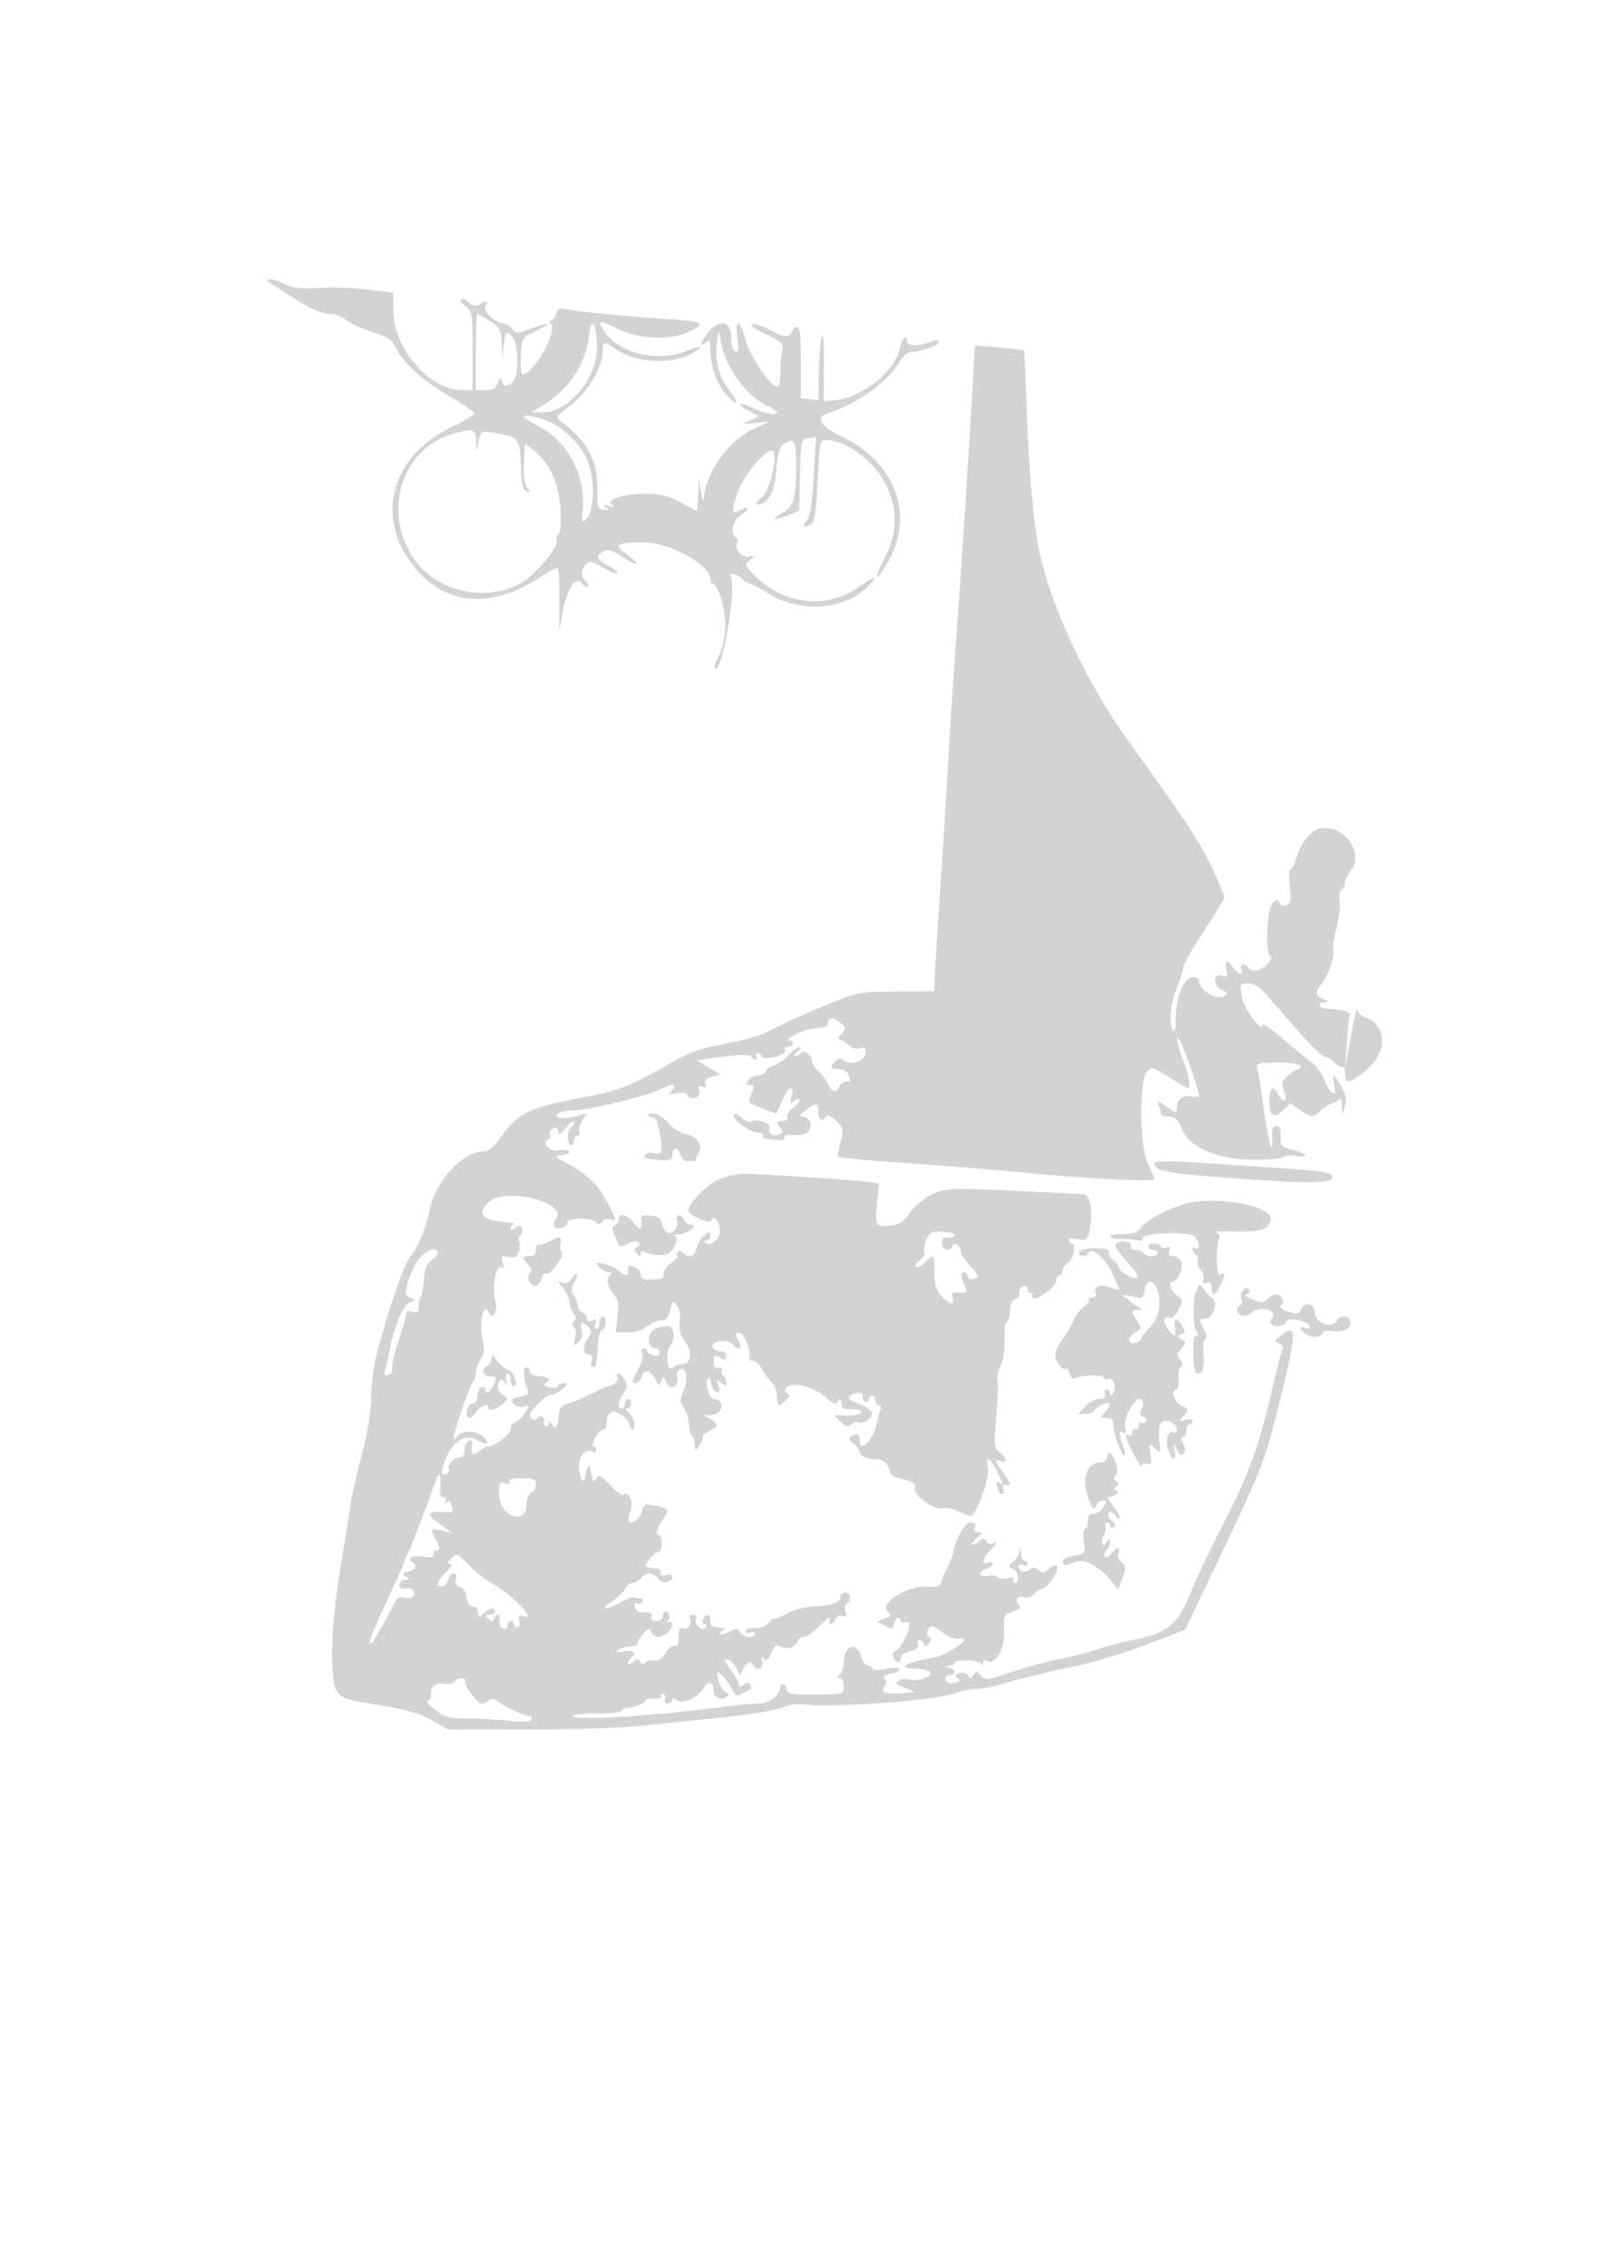 <svg xmlns="http://www.w3.org/2000/svg" width="512" height="715" viewBox="0 0 512 715" version="1.1">
	<path d="M 85.387 89.309 C 86.425 89.964, 89.350 91.863, 91.887 93.529 C 97.729 97.365, 101.471 99, 104.412 99 C 105.687 99, 107.859 99.888, 109.239 100.973 C 110.619 102.059, 114.325 103.740, 117.474 104.710 C 122.217 106.171, 123.513 107.077, 125.016 109.987 C 127.510 114.816, 133.152 119.856, 141.769 124.953 C 145.767 127.318, 149.272 129.631, 149.558 130.094 C 149.844 130.557, 146.754 132.513, 142.691 134.441 C 122.382 144.079, 117.655 164.822, 132.178 180.577 C 141.650 190.854, 155.315 191.531, 169.543 182.430 C 172.491 180.543, 175.263 179, 175.702 179 C 176.141 179, 176.427 183.838, 176.337 189.750 C 176.193 199.224, 176.277 199.821, 177.047 194.776 C 178.348 186.257, 181.570 180.877, 183.500 184 C 183.840 184.550, 184.611 185, 185.214 185 C 185.817 185, 185.529 184.137, 184.575 183.083 C 183.191 181.554, 183.066 180.745, 183.955 179.083 C 185.347 176.482, 186.015 176.486, 190.486 179.124 C 192.465 180.292, 194.333 181, 194.636 180.698 C 194.938 180.395, 193.823 179.442, 192.156 178.581 C 188.069 176.467, 187.543 175.315, 190.054 173.971 C 191.805 173.034, 192.845 173.293, 196.173 175.496 C 198.379 176.956, 200.402 177.931, 200.670 177.664 C 200.937 177.396, 199.524 176.069, 197.530 174.714 C 193.154 171.741, 194.255 171, 203.051 171 C 211.269 171, 224 178.108, 224 182.696 C 224 183.413, 224.437 184, 224.972 184 C 225.507 184, 226.676 186.518, 227.571 189.597 C 229.356 195.738, 228.892 202.375, 226.329 207.330 C 225.517 208.901, 225.078 210.411, 225.353 210.686 C 227.596 212.930, 232.379 185.145, 230.334 181.750 C 229.479 180.331, 232.756 181.001, 234 182.500 C 234.685 183.325, 235.713 184, 236.285 184 C 236.857 184, 239.389 185.304, 241.912 186.898 C 252.366 193.501, 266.563 192.417, 274.053 184.444 C 277.140 181.158, 275.864 181.362, 270.918 184.944 C 260.756 192.306, 246.756 190.679, 237.561 181.068 C 234.691 178.068, 234.668 177.960, 236.561 176.446 C 238.450 174.936, 238.444 174.912, 236.311 175.496 C 234.036 176.120, 231.296 172.948, 232.470 171.048 C 232.779 170.548, 232.575 169.856, 232.016 169.510 C 230.051 168.295, 230.947 164.081, 233.531 162.388 C 236.491 160.448, 236.140 159.320, 233.086 160.954 C 230.604 162.282, 230.557 161.855, 232.472 155.408 C 233.874 150.686, 240.879 142, 243.285 142 C 245.614 142, 243.025 154.412, 240.210 156.745 C 238.719 157.980, 238.013 158.992, 238.639 158.995 C 242.132 159.010, 244.236 155.359, 244.715 148.446 C 245.043 143.733, 245.709 141.098, 246.790 140.250 C 250.219 137.558, 251 138.694, 251 146.375 C 251 157.101, 250.246 159.822, 246.773 161.617 C 242.718 163.714, 243.855 164.376, 248.314 162.513 L 251.934 161.001 252.217 149.750 C 252.494 138.751, 252.553 138.492, 254.884 138.163 L 257.267 137.826 256.542 150.163 C 256.015 159.138, 255.391 162.977, 254.254 164.250 C 252.626 166.072, 253.533 166.582, 255.821 165.132 C 256.710 164.568, 257.305 161.052, 257.639 154.397 C 258.480 137.634, 258.276 138.456, 261.512 138.815 C 268.101 139.547, 276.211 146.110, 279.649 153.493 C 283.033 160.760, 282.834 168.065, 279.047 175.573 C 275.600 182.405, 275.762 183.921, 279.335 178.262 C 288.792 163.281, 282.735 145.794, 265.239 137.566 C 258.861 134.567, 256.999 131.582, 260.750 130.373 C 270.212 127.325, 279.848 120.451, 283.626 114.057 C 284.619 112.376, 286.122 110.997, 286.966 110.994 C 289.983 110.983, 296 108.887, 296 107.846 C 296 107.240, 295.251 107.082, 294.250 107.478 C 289.779 109.246, 286 109.289, 286 107.572 C 286 105.021, 284.337 106.574, 283.690 109.729 C 282.172 117.124, 271.795 125.415, 263.081 126.194 L 259.662 126.500 259.754 115 C 259.814 107.532, 259.564 104.552, 259.042 106.500 C 258.599 108.150, 258.183 113.242, 258.118 117.816 L 258 126.133 255.250 125.816 L 252.500 125.500 252.500 114.250 C 252.500 106.477, 252.147 102.999, 251.357 103 C 250.728 103, 249.955 103.675, 249.638 104.500 C 248.863 106.521, 247.196 106.389, 242.637 103.946 C 240.529 102.816, 238.061 102.034, 237.152 102.210 C 236.196 102.394, 237.967 103.696, 241.357 105.302 C 246.425 107.702, 247.134 108.373, 246.620 110.288 C 246.294 111.504, 246.021 114.675, 246.014 117.333 C 246.004 120.747, 245.633 122.047, 244.750 121.758 C 242.269 120.947, 236.079 111.499, 234.952 106.802 C 233.452 100.549, 231.533 100.400, 232.464 106.609 C 233.005 110.218, 232.867 111.120, 231.828 110.766 C 231.028 110.493, 230.500 108.760, 230.500 106.407 C 230.500 101.209, 226.935 100.334, 223.394 104.662 C 220.770 107.869, 220.231 109.883, 222.500 108 C 223.792 106.927, 224 107.330, 224 110.910 C 224 115.727, 226.180 121.498, 229.222 124.736 C 232.688 128.426, 233.344 127.313, 230.098 123.250 C 226.702 119.001, 225.144 113.152, 226.035 108 L 226.641 104.500 227.432 108.500 C 228.973 116.288, 235.919 125.481, 242.241 128.100 C 243.759 128.728, 245 129.647, 245 130.140 C 245 131.233, 240.534 130.240, 236.657 128.286 C 235.093 127.498, 233.589 127.078, 233.314 127.353 C 233.039 127.628, 234.291 128.616, 236.095 129.549 L 239.376 131.246 236.438 132.568 C 233.569 133.859, 233.606 133.878, 238 133.364 L 242.500 132.838 237.444 135.283 C 229.365 139.190, 222.461 148.994, 221.850 157.428 C 221.767 158.568, 221.385 157.475, 221 155 L 220.300 150.500 220.150 155.750 C 220.068 158.637, 219.832 161, 219.626 161 C 219.420 161, 217.095 159.794, 214.458 158.321 C 210.715 156.229, 208.331 155.643, 203.582 155.651 C 196.405 155.663, 190.722 157.533, 193.034 159.123 C 194.124 159.873, 193.859 159.969, 192 159.500 C 190.115 159.024, 189.866 159.120, 190.987 159.890 C 192.204 160.726, 192.092 160.883, 190.373 160.753 C 188.459 160.609, 188.279 160.012, 188.353 154.047 C 188.465 145.075, 184.971 138.682, 176.716 132.758 C 175.086 131.588, 175.356 131.161, 179.839 127.814 C 185.156 123.845, 190 115.736, 190 110.804 C 190 107.493, 190.347 107.408, 193.846 109.861 C 200.327 114.406, 210.974 115.133, 217.980 111.510 C 222.371 109.240, 221.211 108.591, 216.404 110.627 C 207.560 114.372, 195.112 111.399, 190.562 104.454 C 188.170 100.804, 188.787 100.706, 194.945 103.753 C 201.592 107.042, 211.363 107.402, 217.250 104.574 C 222.896 101.861, 221.975 101.336, 210.250 100.583 C 197.784 99.782, 181.538 98.191, 178.167 97.440 C 176.411 97.049, 175.702 97.425, 175.300 98.960 C 175.007 100.082, 174.314 101, 173.761 101 C 173.115 101, 173.135 101.458, 173.816 102.279 C 175.764 104.626, 168.062 118, 164.763 118 C 164.288 118, 164.035 115.416, 164.200 112.259 C 164.499 106.541, 164.518 106.509, 169 104.318 C 174.378 101.689, 173.327 101.328, 167.155 103.685 C 163.019 105.265, 162.667 105.265, 161.511 103.685 C 160.834 102.758, 159.724 102, 159.044 102 C 156.271 102, 151.867 97.865, 153.081 96.402 C 154.401 94.812, 153.237 94.564, 151.023 95.965 C 150.012 96.604, 148.984 96.391, 147.767 95.289 C 146.788 94.403, 145.680 93.987, 145.304 94.362 C 144.928 94.738, 145.606 95.736, 146.810 96.580 C 148.864 98.018, 149 98.888, 149 110.557 L 149 123 145.750 122.991 C 135.265 122.960, 124 109.855, 124 97.688 L 124 92.312 116.250 91.295 C 111.987 90.736, 105.042 90.489, 100.816 90.746 C 95.027 91.097, 92.337 90.816, 89.912 89.606 C 86.010 87.659, 82.398 87.422, 85.387 89.309 M 150 111 L 150 123 153.032 123 C 155.226 123, 156.285 122.403, 156.864 120.840 C 157.562 118.951, 157.745 118.893, 158.317 120.383 C 158.841 121.750, 159.368 121.873, 160.985 121.008 C 164.528 119.112, 163.533 105, 159.857 105 C 159.449 105, 158.943 106.912, 158.732 109.250 L 158.349 113.500 158.162 108.500 C 157.993 103.979, 157.642 103.284, 154.502 101.250 C 152.591 100.013, 150.797 99, 150.514 99 C 150.231 99, 150 104.400, 150 111 M 185.708 105.817 C 184.630 114.922, 179.303 122.916, 171 127.894 L 167.500 129.993 171.053 129.996 C 179.328 130.005, 188.459 119.005, 188.204 109.333 C 188.001 101.593, 186.465 99.429, 185.708 105.817 M 306.188 129.182 C 304.755 153.797, 302.457 188.665, 301.060 207 C 300.494 214.425, 299.566 228.825, 298.997 239 C 298.429 249.175, 297.292 267.400, 296.470 279.500 C 295.649 291.600, 294.870 303.975, 294.739 307 L 294.500 312.500 282.500 312.572 C 270.520 312.645, 270.481 312.653, 259 317.414 C 252.675 320.038, 245.700 323.207, 243.500 324.458 C 239.688 326.626, 236.453 327.543, 224 329.986 C 220.975 330.580, 216.250 332.372, 213.500 333.969 C 200.373 341.592, 195.205 343.780, 186.500 345.400 C 166.817 349.063, 163.622 350.522, 157.929 358.449 C 155.649 361.625, 153.953 363, 152.319 363 C 145.856 363, 137.250 372.419, 135.416 381.500 C 134.269 387.180, 131.666 393.505, 129.450 396 C 127.376 398.334, 122.144 413.540, 118.561 427.644 C 117.702 431.024, 116.999 436.874, 116.998 440.644 C 116.998 445.043, 115.949 451.443, 114.073 458.500 C 112.465 464.550, 110.848 471.750, 110.479 474.500 C 110.110 477.250, 108.668 486.250, 107.276 494.500 C 104.251 512.418, 103.815 529.542, 106.287 533.315 C 107.644 535.386, 109.371 535.943, 119.177 537.472 C 127.608 538.786, 131.893 540.004, 135.954 542.242 L 141.407 545.247 166.454 545.216 C 180.229 545.199, 196 544.699, 201.500 544.105 C 207 543.511, 218.700 542.301, 227.500 541.416 C 236.380 540.522, 244.958 539.126, 246.777 538.277 C 248.667 537.394, 251.417 536.965, 253.277 537.263 C 260.720 538.456, 293.324 536.215, 300.270 534.033 C 303.994 532.864, 307.423 532.143, 307.889 532.432 C 308.356 532.720, 312.614 531.832, 317.351 530.459 C 322.088 529.086, 330.134 527.099, 335.232 526.043 C 345.776 523.861, 352.807 521.745, 365.067 517.065 L 373.635 513.795 385.067 489.777 C 398.165 462.262, 398.799 460.597, 403.630 441.022 C 408.829 419.959, 408.865 416.844, 403.861 420.926 C 401.735 422.660, 401.673 422.919, 403.244 423.530 C 404.204 423.904, 404.722 424.640, 404.397 425.166 C 404.072 425.693, 402.315 432.508, 400.493 440.312 C 396.643 456.799, 393.175 466.040, 384.810 482.096 C 381.488 488.473, 377.131 497.693, 375.128 502.584 C 371.070 512.494, 367.989 514.916, 356.716 517.054 C 353.947 517.579, 349.166 518.857, 346.091 519.894 C 343.016 520.931, 337.701 522.294, 334.280 522.923 C 330.858 523.552, 324.108 525.380, 319.280 526.987 C 311.111 529.704, 310.410 529.789, 309.211 528.209 C 308.084 526.724, 307.800 526.698, 306.961 528.005 C 306.147 529.271, 305.862 529.286, 305.101 528.104 C 304.548 527.246, 303.500 526.978, 302.379 527.408 C 300.980 527.945, 300.860 528.295, 301.862 528.915 C 302.880 529.544, 302.799 529.863, 301.494 530.364 C 300.573 530.717, 299.410 530.753, 298.910 530.444 C 297.474 529.557, 297.849 528, 299.500 528 C 301.577 528, 301.388 526.248, 299.250 525.689 C 297.583 525.254, 297.583 525.226, 299.250 525.116 C 300.212 525.052, 301 524.640, 301 524.200 C 301 522.992, 308.391 523.196, 309.235 524.427 C 309.720 525.136, 309.975 525.056, 309.985 524.191 C 309.993 523.471, 310.483 523.181, 311.074 523.546 C 313.703 525.171, 316.833 520.014, 316.599 514.441 C 316.384 509.310, 316.508 509.019, 319.315 508.040 C 321.703 507.208, 322.035 506.747, 321.080 505.596 C 319.723 503.961, 321.055 502.700, 323.250 503.542 C 324.036 503.844, 325.257 503.396, 325.962 502.546 C 326.668 501.695, 327.672 501, 328.194 501 C 330.241 501, 334.519 494.439, 333.060 493.537 C 332.566 493.232, 331.437 493.705, 330.553 494.590 C 329.244 495.899, 328.662 495.964, 327.430 494.942 C 326.346 494.042, 325.608 493.992, 324.836 494.764 C 323.619 495.981, 321 495.313, 321 493.786 C 321 493.236, 321.675 493.045, 322.500 493.362 C 323.325 493.678, 324 493.501, 324 492.969 C 324 492.436, 323.550 492, 323 492 C 322.450 492, 321.948 490.988, 321.884 489.750 C 321.780 487.737, 321.715 487.708, 321.267 489.475 C 320.992 490.561, 320.032 491.992, 319.133 492.654 C 317.633 493.759, 317.642 493.912, 319.250 494.536 C 321.126 495.263, 321.704 499, 319.941 499 C 319.359 499, 319.171 498.532, 319.525 497.960 C 319.938 497.291, 319.285 497.141, 317.693 497.541 C 316.332 497.883, 314.955 497.736, 314.633 497.215 C 314.311 496.694, 312.912 496.485, 311.524 496.751 C 308.537 497.322, 308.095 495.422, 311 494.500 C 312.100 494.151, 313 493.460, 313 492.964 C 313 492.468, 312.325 492.322, 311.500 492.638 C 309.358 493.461, 309.647 491.353, 312 489 C 314.173 486.827, 314.669 485.468, 312.888 486.569 C 312.277 486.947, 311.395 486.640, 310.930 485.886 C 310.256 484.796, 309.830 484.770, 308.842 485.758 C 308.159 486.441, 307.128 486.985, 306.550 486.967 C 305.973 486.948, 306.562 486.048, 307.861 484.967 C 309.793 483.357, 309.910 483, 308.504 483 C 307.388 483, 306.988 482.475, 307.362 481.500 C 307.746 480.499, 307.320 480, 306.083 480 C 304.145 480, 301.707 484.118, 300.458 489.500 C 300.075 491.150, 299.192 493.419, 298.494 494.542 C 297.797 495.665, 297.060 497.449, 296.856 498.508 C 296.546 500.118, 295.753 500.388, 291.993 500.159 C 286.098 499.800, 277.138 505.487, 279.758 507.924 C 281.120 509.192, 281.025 509.448, 278.895 510.244 L 276.500 511.140 279 512.500 C 281.259 513.729, 281.531 513.674, 281.820 511.930 C 282.141 509.986, 284 509.166, 284 510.969 C 284 511.501, 284.675 511.678, 285.500 511.362 C 288.536 510.197, 284.943 519.392, 281.806 520.815 C 280.864 521.242, 281.990 524, 283.107 524 C 283.598 524, 284 523.361, 284 522.579 C 284 521.798, 285.324 520.868, 286.943 520.513 C 288.948 520.072, 289.711 519.409, 289.336 518.433 C 288.662 516.678, 290.630 516.498, 291.341 518.250 C 291.724 519.195, 292.097 519.141, 292.871 518.026 C 293.574 517.014, 293.562 516.347, 292.831 515.895 C 292.155 515.478, 292.099 514.645, 292.678 513.611 C 293.488 512.163, 293.971 512.266, 297.044 514.539 C 298.945 515.944, 301.288 516.890, 302.250 516.641 C 303.212 516.391, 304 516.551, 304 516.995 C 304 517.964, 297.500 521.909, 295.159 522.360 C 288.096 523.723, 285.906 524.342, 285.430 525.113 C 285.129 525.601, 286.371 526.007, 288.191 526.015 C 293.285 526.039, 295.110 527.627, 291.584 528.968 C 290.018 529.564, 287.904 529.787, 286.888 529.464 C 285.872 529.142, 284.301 529.292, 283.396 529.798 C 282.029 530.563, 282.319 530.942, 285.126 532.053 L 288.500 533.389 284.645 533.761 C 279.627 534.246, 277.394 533.436, 278.864 531.664 C 279.617 530.757, 279.632 530.032, 278.914 529.314 C 278.195 528.595, 278.840 528.082, 281.004 527.649 C 282.725 527.305, 283.880 526.615, 283.572 526.116 C 283.244 525.586, 281.446 525.563, 279.255 526.060 C 276.959 526.581, 275.371 526.540, 275.167 525.956 C 274.983 525.430, 274.245 525, 273.525 525 C 272.806 525, 271.930 523.856, 271.579 522.457 C 270.278 517.273, 266.049 518.484, 266.015 524.050 C 266.007 525.452, 265.460 527.140, 264.800 527.800 C 263.867 528.733, 263.867 529, 264.800 529 C 265.460 529, 266 530.125, 266 531.500 C 266 534.138, 266.191 534.081, 257 534.203 C 249.585 534.301, 248 534.001, 248 532.500 C 248 531.675, 247.550 531, 247 531 C 246.450 531, 246 531.445, 246 531.989 C 246 534.313, 242.417 537, 239.319 537 C 237.538 537, 232.801 537.437, 228.791 537.971 C 206.344 540.960, 179.522 542.583, 180.569 540.888 C 180.834 540.460, 184.241 540.140, 188.141 540.177 C 192.041 540.213, 195.517 539.851, 195.866 539.372 C 196.215 538.892, 196.950 538.475, 197.500 538.444 C 199.931 538.309, 203.945 536.720, 203.535 536.057 C 203.287 535.655, 204.396 535.405, 206 535.500 C 207.604 535.595, 208.684 535.297, 208.399 534.837 C 208.115 534.377, 208.407 534, 209.048 534 C 209.689 534, 209.955 534.675, 209.638 535.500 C 209.288 536.414, 209.637 537, 210.531 537 C 211.339 537, 212 536.495, 212 535.878 C 212 535.077, 212.410 535.095, 213.428 535.940 C 215.210 537.419, 220.381 535.025, 222.021 531.962 C 223.256 529.653, 225 530.232, 225 532.952 C 225 535.074, 227.101 536.173, 228.961 535.024 C 229.963 534.405, 229.907 534.046, 228.700 533.367 C 227.852 532.890, 226.824 531.150, 226.414 529.500 C 225.728 526.739, 225.806 526.614, 227.400 527.927 C 228.353 528.712, 229.787 530.622, 230.589 532.171 C 231.900 534.707, 232.268 534.864, 234.273 533.744 C 235.498 533.060, 236.658 532.417, 236.850 532.317 C 237.043 532.216, 236.890 531.631, 236.511 531.018 C 236.008 530.205, 235.440 530.220, 234.411 531.074 C 233.331 531.970, 233 531.966, 233 531.056 C 233 530.402, 231.822 528.322, 230.381 526.433 C 228.941 524.545, 228.154 523.007, 228.631 523.015 C 230.116 523.041, 231.613 524.415, 232.429 526.500 C 233.191 528.447, 233.239 528.441, 234.259 526.250 C 235.384 523.832, 236.510 523.398, 237.500 525 C 238.729 526.989, 240.826 526.060, 240.320 523.750 C 239.963 522.123, 240.092 521.874, 240.785 522.851 C 241.523 523.893, 242.049 523.510, 243.081 521.178 C 244.149 518.766, 244.767 518.340, 246.138 519.074 C 248.184 520.169, 250.633 519.399, 251.391 517.423 C 251.692 516.640, 252.657 516, 253.536 516 C 254.415 516, 256.754 514.313, 258.733 512.250 C 260.712 510.188, 262.046 509.288, 261.697 510.250 C 260.902 512.443, 262.561 512.585, 263.401 510.396 C 263.767 509.444, 264.650 509.035, 265.574 509.390 C 266.750 509.841, 266.983 509.521, 266.525 508.078 C 266.191 507.028, 266.387 505.879, 266.959 505.525 C 268.536 504.551, 268.204 502, 266.500 502 C 265.675 502, 265 502.645, 265 503.433 C 265 505.226, 261.822 506.300, 256 506.475 C 253.411 506.553, 249.908 507.535, 247.750 508.788 C 245.688 509.986, 243.986 510.636, 243.968 510.233 C 243.951 509.830, 243.288 510.356, 242.496 511.403 C 241.601 512.586, 239.910 513.273, 238.028 513.220 C 236.363 513.173, 235 513.602, 235 514.174 C 235 514.746, 235.675 514.955, 236.500 514.638 C 237.325 514.322, 238 514.499, 238 515.031 C 238 516.564, 234.187 516.157, 233.275 514.527 C 232.559 513.247, 232.093 513.239, 229.725 514.468 C 228.226 515.245, 227 515.496, 227 515.024 C 227 514.552, 227.563 513.940, 228.250 513.662 C 228.938 513.385, 228.262 513.122, 226.750 513.079 C 224.693 513.020, 224 512.496, 224 511 C 224 508.657, 222.470 508.333, 221.638 510.500 C 221.322 511.325, 221.525 512, 222.090 512 C 222.656 512, 222.826 512.472, 222.470 513.049 C 221.551 514.535, 218.764 512.057, 219.423 510.340 C 219.715 509.580, 219.275 509, 218.410 509 C 217.569 509, 217.135 509.409, 217.444 509.910 C 218.388 511.437, 216.924 513.908, 215.417 513.330 C 214.377 512.931, 214 513.634, 214 515.976 C 214 518.087, 213.577 519.024, 212.750 518.745 C 212.063 518.514, 210.732 519.579, 209.794 521.113 C 208.625 523.026, 207.453 523.780, 206.065 523.513 C 204.953 523.298, 203.751 523.593, 203.396 524.168 C 202.971 524.856, 202.477 524.771, 201.951 523.921 C 201.299 522.866, 200.863 522.869, 199.576 523.937 C 198.616 524.734, 198 524.829, 198 524.181 C 198 523.597, 198.450 522.840, 199 522.500 C 201.145 521.175, 199.839 520.078, 196.750 520.609 C 194.275 521.035, 193.858 520.914, 195 520.100 C 195.825 519.512, 197.512 519.024, 198.750 519.015 C 199.988 519.007, 201 518.531, 201 517.958 C 201 517.385, 201.843 516.012, 202.873 514.906 C 204.480 513.181, 204.831 513.116, 205.342 514.448 C 206.087 516.391, 208.691 516.452, 210.571 514.571 C 212.333 512.810, 212.437 510.956, 210.750 511.367 C 210.063 511.535, 209.838 511.483, 210.250 511.253 C 211.362 510.631, 211.160 508, 210 508 C 209.450 508, 209 508.675, 209 509.500 C 209 510.359, 208.099 511, 206.893 511 C 205.477 511, 204.966 510.531, 205.335 509.570 C 205.735 508.528, 205.163 508.188, 203.231 508.320 C 201.357 508.447, 200.465 507.951, 200.193 506.632 C 199.967 505.536, 200.232 505.026, 200.835 505.398 C 201.400 505.747, 202.144 505.575, 202.490 505.016 C 202.835 504.457, 202.641 503.944, 202.059 503.875 C 201.477 503.806, 200.438 503.678, 199.750 503.590 C 199.063 503.502, 197.150 504.231, 195.500 505.211 C 193.850 506.191, 191.825 506.993, 191 506.993 C 190.175 506.993, 190.934 506.118, 192.686 505.050 C 194.439 503.981, 196.367 502.183, 196.971 501.054 C 197.576 499.924, 198.674 499, 199.413 499 C 200.151 499, 201.315 498.325, 202 497.500 C 203.638 495.526, 205.984 495.596, 207.495 497.662 C 208.215 498.647, 209.381 499.068, 210.355 498.694 C 212.765 497.769, 212.410 495.735, 209.975 496.508 C 208.610 496.941, 208.039 496.734, 208.225 495.872 C 208.376 495.169, 207.825 494.528, 207 494.449 C 202.888 494.053, 202.877 494.040, 204.703 491.593 C 205.691 490.270, 206.950 489.257, 207.500 489.343 C 208.050 489.429, 208.545 488.262, 208.601 486.750 C 208.656 485.237, 208.319 484, 207.851 484 C 206.421 484, 206.896 481.955, 209.018 478.975 C 211.225 475.875, 211.033 475.564, 206.287 474.546 C 203.433 473.934, 203.004 474.137, 202.447 476.356 C 201.861 478.688, 199.308 480.642, 198.241 479.575 C 197.981 479.315, 198.238 477.757, 198.811 476.113 C 199.812 473.240, 198.018 469.648, 196.394 471.273 C 196.087 471.580, 194.281 470.182, 192.380 468.167 C 189.523 465.138, 188.761 464.763, 187.978 466.002 C 187.457 466.826, 186.967 467.163, 186.890 466.750 C 186.813 466.337, 186.637 465.550, 186.500 465 C 186.363 464.450, 186.194 463.475, 186.125 462.833 C 185.930 461.012, 184.743 462.700, 184.615 464.981 C 184.414 468.548, 182.741 466.663, 182.546 462.651 C 182.366 458.932, 184.875 456.278, 187.250 457.676 C 187.662 457.919, 188 457.641, 188 457.059 C 188 456.477, 187.571 456, 187.047 456 C 186.522 456, 186.847 454.685, 187.770 453.079 C 188.692 451.472, 189.796 450.374, 190.223 450.638 C 190.650 450.902, 191.056 450.416, 191.125 449.559 C 191.387 446.290, 191.537 445.904, 192.868 445.082 C 194.149 444.290, 198.500 447.445, 198.500 449.167 C 198.500 449.533, 198.838 450.171, 199.250 450.583 C 199.663 450.996, 200 450.295, 200 449.027 C 200 447.758, 199.213 446.123, 198.250 445.392 C 197.181 444.581, 196.987 444.051, 197.750 444.032 C 199.222 443.994, 199.469 441, 198 441 C 197.450 441, 197 441.675, 197 442.500 C 197 443.325, 196.550 444, 196 444 C 194.526 444, 194.783 441.755, 196.545 439.240 C 197.726 437.553, 197.835 436.560, 197.009 435.017 C 195.805 432.767, 193.764 432.222, 194.589 434.371 C 195.023 435.504, 193.496 436.721, 191 437.231 C 190.725 437.288, 188.475 438.349, 186 439.589 C 183.525 440.830, 180.356 442.130, 178.958 442.478 C 176.988 442.970, 176.363 443.818, 176.177 446.254 C 175.886 450.076, 175.195 450.923, 173.961 448.971 C 173.274 447.885, 173.027 447.843, 173.015 448.809 C 173.007 449.529, 172.543 449.835, 171.984 449.490 C 171.425 449.144, 171.207 448.474, 171.500 448 C 171.793 447.526, 171.606 446.875, 171.085 446.553 C 170.564 446.231, 169.851 446.432, 169.500 447 C 168.824 448.094, 167 447.429, 167 446.089 C 167 444.712, 172.604 439.368, 173.674 439.725 C 174.237 439.912, 175.778 439.166, 177.099 438.066 C 179.002 436.481, 179.154 436.060, 177.833 436.033 C 176.917 436.015, 176.017 436.439, 175.833 436.974 C 175.650 437.510, 174.449 437.673, 173.165 437.336 C 171.473 436.891, 171.190 436.501, 172.137 435.916 C 173.865 434.847, 172.949 434.056, 169.669 433.785 C 168.201 433.663, 167 432.987, 167 432.282 C 167 431.577, 166.499 431, 165.887 431 C 164.763 431, 165.057 434.971, 166.413 438.114 C 166.948 439.352, 166.370 439.876, 163.932 440.364 C 161.224 440.905, 160.941 441.224, 162.018 442.522 C 162.777 443.436, 164.060 443.798, 165.226 443.428 C 167.083 442.839, 167.096 442.924, 165.525 445.322 C 164.620 446.702, 163.232 448.081, 162.440 448.385 C 161.648 448.689, 161 449.596, 161 450.401 C 161 452.003, 155.950 456, 153.924 456 C 153.228 456, 151.835 456.745, 150.829 457.655 C 149.004 459.307, 148.287 458.185, 148.913 454.656 C 148.995 454.192, 148.486 454.007, 147.781 454.244 C 147.077 454.481, 146.490 455.761, 146.479 457.088 C 146.464 458.718, 145.883 459.503, 144.687 459.509 C 142.832 459.518, 140.808 461.881, 141.582 463.133 C 142.139 464.034, 140.077 465.411, 139.315 464.648 C 139.011 464.344, 139.603 462.058, 140.631 459.567 C 142.801 454.311, 146.896 451.830, 150.101 453.831 C 152.817 455.527, 154.552 455.370, 153.053 453.564 C 150.992 451.080, 145.842 450.495, 144.323 452.573 C 143.595 453.568, 143 453.850, 143 453.200 C 143 451.424, 148.136 436.642, 149.133 435.550 C 149.610 435.027, 150 433.774, 150 432.765 C 150 431.755, 150.690 429.877, 151.533 428.590 C 152.717 426.782, 152.859 425.329, 152.157 422.203 C 150.818 416.243, 152.566 409.877, 154.341 414.250 C 155.197 416.361, 157.049 412.779, 156.279 410.500 C 154.940 406.540, 156.316 398.459, 158.136 399.584 C 158.857 400.029, 158.976 399.499, 158.496 397.987 C 157.853 395.962, 158.053 395.777, 160.404 396.226 C 162.549 396.636, 163.141 396.287, 163.635 394.318 C 163.968 392.992, 163.965 391.632, 163.629 391.295 C 163.292 390.959, 163.502 390.100, 164.095 389.386 C 165.647 387.516, 164.227 385.567, 162.411 387.074 C 161.397 387.916, 161 387.929, 161 387.122 C 161 386.505, 161.563 385.927, 162.250 385.837 C 162.938 385.747, 161.029 385.410, 158.009 385.087 C 151.772 384.420, 150.485 382.515, 153.939 379.061 C 158.975 374.025, 179.505 379.072, 175.180 384.284 C 174.594 384.989, 174.426 386.053, 174.807 386.647 C 175.631 387.931, 179.292 386.850, 178.824 385.461 C 178.329 383.993, 185.934 383.700, 187.646 385.121 C 188.857 386.126, 189.314 386.110, 189.975 385.040 C 190.428 384.308, 191.519 383.985, 192.399 384.323 C 194.491 385.126, 194.439 384.794, 191.593 379.217 C 188.715 373.576, 185.074 369.997, 179 366.840 C 174.666 364.586, 174.602 364.488, 177.267 364.182 C 178.789 364.007, 179.784 363.459, 179.478 362.965 C 179.173 362.470, 177.655 362.319, 176.105 362.629 C 173.336 363.183, 170.381 360.040, 172.887 359.204 C 173.437 359.021, 173.662 358.283, 173.386 357.564 C 173.111 356.846, 173.586 355.989, 174.443 355.660 C 175.479 355.263, 176.002 355.637, 176.005 356.781 C 176.009 358.061, 176.638 357.734, 178.469 355.500 C 179.821 353.850, 180.944 353.036, 180.964 353.691 C 180.984 354.346, 180.550 355.160, 180 355.500 C 178.698 356.305, 178.698 361, 180 361 C 180.550 361, 181 360.325, 181 359.500 C 181 358.675, 181.498 358, 182.107 358 C 182.716 358, 182.975 357.377, 182.682 356.615 C 182.390 355.853, 182.817 354.278, 183.632 353.115 C 184.447 351.952, 184.972 351, 184.800 351 C 184.628 351, 183.001 351.426, 181.186 351.947 C 177.405 353.031, 173.935 352.291, 176.166 350.876 C 176.900 350.411, 179.170 350.024, 181.212 350.015 C 185.682 349.997, 204.434 345.405, 208.154 343.418 C 211.888 341.423, 213.625 341.539, 211.872 343.666 C 210.637 345.166, 210.768 345.265, 213.189 344.662 C 214.677 344.292, 216.154 344.441, 216.498 344.996 C 217.742 347.010, 221.185 346.159, 220.502 344.006 C 220.015 342.471, 220.232 342.152, 221.446 342.618 C 222.582 343.054, 222.855 342.784, 222.420 341.653 C 221.994 340.543, 222.595 339.889, 224.473 339.417 L 227.128 338.751 223.404 336.504 L 219.680 334.256 223.590 333.677 C 231.779 332.463, 237 332.240, 237 333.104 C 237 333.597, 237.477 334, 238.059 334 C 238.641 334, 238.840 333.550, 238.500 333 C 238.160 332.450, 238.359 332, 238.941 332 C 239.523 332, 240 332.410, 240 332.912 C 240 333.898, 243.430 333.679, 246.244 332.513 C 247.204 332.116, 247.740 331.388, 247.435 330.895 C 247.131 330.403, 247.584 330, 248.441 330 C 250.280 330, 250.580 328.019, 248.750 327.960 C 246.719 327.895, 253.272 324.584, 256 324.297 C 260.648 323.807, 261 323.669, 261 322.333 C 261 320.521, 262.961 320.655, 265.127 322.615 C 266.759 324.092, 266.776 324.367, 265.322 325.821 C 264.033 327.110, 263.990 327.497, 265.098 327.866 C 265.850 328.117, 267.082 328.939, 267.838 329.695 C 268.620 330.477, 270.061 330.798, 271.187 330.441 C 272.821 329.922, 273.106 330.219, 272.832 332.157 C 272.469 334.716, 267.662 336.062, 265.742 334.142 C 265.057 333.457, 264.286 333.571, 263.364 334.493 C 261.426 336.431, 261.660 337, 264.393 337 C 265.709 337, 267.059 337.712, 267.393 338.582 C 268.244 340.800, 268.179 341, 266.607 341 C 265.841 341, 264.955 341.675, 264.638 342.500 C 263.797 344.693, 262.081 344.332, 261.067 341.750 C 260.580 340.512, 259.242 338.717, 258.091 337.760 C 256.941 336.803, 256 335.395, 256 334.632 C 256 332.658, 253.356 330.615, 252.530 331.951 C 252.174 332.528, 251.346 332.986, 250.691 332.968 C 250.036 332.951, 250.374 332.276, 251.441 331.468 C 252.509 330.661, 252.881 330, 252.268 330 C 251.655 330, 249.804 331.350, 248.154 333 C 246.504 334.650, 244.492 336, 243.684 336 C 242.875 336, 241.955 336.675, 241.638 337.500 C 241.322 338.325, 240.204 339, 239.154 339 C 238.104 339, 236.685 339.675, 236 340.500 C 234.982 341.727, 235.046 342, 236.353 342 C 237.666 342, 237.772 342.470, 236.947 344.639 C 236.395 346.090, 236.069 347.393, 236.222 347.534 C 236.607 347.888, 244.155 351, 244.630 351 C 244.843 351, 245.736 349.200, 246.617 347 C 248.422 342.487, 250.592 341.505, 249.546 345.675 C 248.957 348.018, 249.068 348.189, 250.437 347.052 C 251.399 346.254, 252 346.165, 252 346.821 C 252 347.407, 251.081 348.530, 249.958 349.317 C 248.835 350.104, 248.047 351.367, 248.208 352.124 C 248.376 352.914, 247.755 353.441, 246.750 353.361 C 244.723 353.200, 244.504 354.104, 246.167 355.767 C 247.057 356.657, 246.949 357.082, 245.715 357.556 C 243.616 358.361, 241.945 357.306, 242.603 355.591 C 243.170 354.113, 238.618 352.500, 236.891 353.567 C 236.332 353.913, 235 353.405, 233.931 352.437 C 232.862 351.470, 231.715 350.951, 231.383 351.284 C 230.297 352.370, 236.228 357, 238.705 357 C 240.059 357, 240.847 357.439, 240.500 358 C 240.156 358.556, 241.018 359.067, 242.441 359.150 C 243.848 359.233, 245.563 359.345, 246.250 359.400 C 246.938 359.455, 247.419 359.032, 247.320 358.459 C 247.215 357.853, 248.491 357.576, 250.375 357.796 C 252.388 358.031, 254.069 357.621, 254.823 356.713 C 256.343 354.881, 255.324 352.007, 253.143 351.978 C 251.902 351.961, 252.112 351.477, 254 350 C 257.300 347.419, 258 347.506, 258 350.500 C 258 353.053, 259.365 353.837, 260.530 351.952 C 260.925 351.312, 262.139 351.867, 263.648 353.375 C 265.937 355.664, 266.036 356.153, 264.994 360.024 C 264.375 362.322, 264.016 364.349, 264.196 364.530 C 264.702 365.036, 272.987 365.813, 290.500 366.998 C 299.300 367.593, 313.674 368.772, 322.443 369.618 C 343.653 371.665, 364 372.689, 364 371.710 C 364 371.276, 363.100 369.156, 362 367 C 359.324 361.755, 359.029 340.731, 361.591 337.899 C 363.098 336.234, 363.466 336.323, 368.543 339.571 C 371.492 341.457, 374.151 343, 374.452 343 C 375.553 343, 374.952 339.376, 372.999 334.239 C 370.871 328.640, 370.371 325.315, 372.105 328.295 C 373.310 330.366, 378 343.888, 378 345.292 C 378 345.810, 377.011 345.975, 375.802 345.658 C 373.145 344.964, 371 346.542, 371 349.191 C 371 351.051, 370.860 351.037, 367.817 348.870 C 365.111 346.943, 364.736 346.870, 365.317 348.383 C 365.693 349.362, 366 350.577, 366 351.082 C 366 351.587, 367.129 352, 368.508 352 C 370.473 352, 371.342 352.813, 372.518 355.750 C 374.887 361.667, 383.559 365.475, 394.905 365.580 C 399.632 365.623, 404.057 365.236, 404.737 364.718 C 405.417 364.200, 407.038 364.044, 408.339 364.370 C 409.639 364.697, 411.016 364.651, 411.398 364.268 C 411.781 363.886, 410.160 363.103, 407.797 362.529 C 403.748 361.545, 403.515 361.297, 403.754 358.242 C 403.941 355.848, 403.595 355, 402.428 355 C 401.328 355, 400.904 355.834, 401.031 357.750 C 401.610 366.543, 399.739 359.618, 397.990 346.500 C 397.403 342.100, 396.685 337.712, 396.394 336.750 C 395.925 335.198, 396.667 335, 402.933 335 C 406.978 335, 410 335.428, 410 336 C 410 336.550, 409.663 337.015, 409.250 337.033 C 408.837 337.052, 407.442 337.948, 406.149 339.025 C 404.092 340.739, 403.929 341.359, 404.847 343.992 C 406.028 347.378, 404.670 348.120, 403 345 C 401.430 342.067, 400.341 342.555, 400.202 346.255 C 400.001 351.589, 401.418 352.895, 404.383 350.110 L 406.871 347.772 409.840 349.886 C 413.476 352.475, 413.850 352.486, 416.436 350.075 C 417.571 349.016, 419.175 348.004, 420 347.825 C 420.825 347.646, 421.831 347.050, 422.235 346.500 C 422.639 345.950, 423.015 346.850, 423.071 348.500 L 423.172 351.500 424.016 348.688 C 424.655 346.559, 424.368 345.043, 422.831 342.438 C 420.318 338.180, 419.874 338.121, 420.681 342.155 C 421.519 346.345, 419.513 345.164, 417.465 340.262 C 416.637 338.281, 414.972 335.968, 413.764 335.122 C 412.556 334.276, 408.515 330.957, 404.784 327.745 C 401.053 324.534, 398 322.412, 398 323.030 C 398 325.974, 392.180 318.026, 391.534 314.198 C 390.850 310.154, 390.920 310, 393.448 310 C 394.909 310, 396.959 310.997, 398.073 312.250 C 399.174 313.488, 403.700 318.663, 408.131 323.750 C 412.562 328.837, 416.735 333, 417.405 333 C 418.075 333, 419.560 333.873, 420.705 334.940 C 421.850 336.007, 423.060 336.607, 423.394 336.273 C 423.727 335.940, 424 336.867, 424 338.333 C 424 341.878, 425.445 341.696, 430.558 337.506 C 437.736 331.624, 437.367 322.838, 429.842 320.450 C 428.829 320.128, 427.943 319.108, 427.873 318.183 C 427.804 317.257, 426.935 321, 425.942 326.500 L 424.137 336.500 424.639 328.541 C 424.915 324.163, 425.329 320.276, 425.559 319.904 C 426.083 319.057, 422.389 318.032, 418.750 318.014 C 415.788 317.999, 414.845 316.042, 417.750 315.937 C 419.091 315.888, 418.974 315.662, 417.250 314.969 C 414.509 313.867, 414.445 312.975, 416.888 309.869 C 418.954 307.243, 420.915 301.177, 420.290 299.344 C 420.074 298.709, 420.566 295.559, 421.384 292.344 C 422.202 289.130, 422.633 285.315, 422.341 283.867 C 422.050 282.419, 422.304 280.930, 422.906 280.558 C 423.508 280.186, 424 279.192, 424 278.349 C 424 277.505, 424.852 275.732, 425.894 274.408 C 429.894 269.323, 424.715 261, 417.550 261 C 414.091 261, 410.459 264.735, 408.918 269.878 C 408.239 272.145, 407.301 274, 406.833 274 C 406.365 274, 406.265 276.406, 406.611 279.347 C 407.132 283.778, 406.955 284.803, 405.582 285.330 C 404.583 285.713, 403.702 285.387, 403.365 284.509 C 402.885 283.257, 402.582 283.276, 401.216 284.641 C 399.393 286.464, 398.781 300.746, 400.500 301.354 C 401.050 301.549, 400.643 302.674, 399.595 303.854 C 397.589 306.114, 394.542 306.687, 393.500 305 C 392.522 303.417, 390.724 303.838, 391.362 305.500 C 392.209 307.709, 390.220 307.326, 388.768 305 C 387.009 302.183, 385.840 302.515, 386.617 305.611 C 387.200 307.934, 387.037 308.147, 385.136 307.543 C 382.258 306.630, 382.580 311.127, 385.476 312.301 C 387.053 312.941, 387.173 313.275, 386.067 313.959 C 383.687 315.429, 378 312.177, 378 309.345 C 378 308.605, 377.151 308, 376.114 308 C 373.331 308, 370.604 314.430, 370.671 320.837 C 370.705 324.122, 370.400 325.660, 369.878 324.837 C 368.407 322.516, 368.926 316.338, 371 311.500 C 372.100 308.934, 373 306.062, 373 305.119 C 373 304.176, 375.925 298.998, 379.500 293.614 C 383.075 288.230, 386 283.367, 386 282.809 C 386 282.251, 384.266 278.095, 382.147 273.572 C 378.434 265.650, 374.309 259.403, 355.684 233.500 C 342.426 215.061, 331.370 191.405, 327.576 173.358 C 325.771 164.773, 324.190 146.121, 323.572 126.132 C 323.311 117.679, 322.963 110.646, 322.798 110.503 C 322.634 110.360, 319.096 109.933, 314.936 109.554 L 307.372 108.864 306.188 129.182 M 165.381 131.714 C 165.774 132.107, 168.211 133.571, 170.798 134.966 C 179.100 139.447, 184.696 150.405, 183.744 160.317 C 183.323 164.698, 183.425 165.003, 184.841 163.587 C 187.536 160.892, 187.614 150.285, 184.980 144.681 C 182.330 139.042, 176.497 133.765, 171.142 132.161 C 166.753 130.846, 164.324 130.658, 165.381 131.714 M 143.667 136.487 C 127.508 140.653, 120.608 159.378, 129.579 174.716 C 136.238 186.102, 152.373 190.362, 164.167 183.849 C 168.721 181.333, 176.301 172.296, 175.545 170.282 C 175.293 169.612, 175.545 168.781, 176.105 168.435 C 176.713 168.059, 176.948 164.845, 176.690 160.459 C 176.211 152.341, 173.295 145.955, 168.251 141.977 L 165.500 139.807 165.200 145.991 C 165.006 149.993, 165.359 152.730, 166.200 153.750 C 167.288 155.068, 167.255 155.245, 166 154.832 C 164.877 154.463, 164.427 152.417, 164.208 146.683 C 163.889 138.306, 163.532 137.809, 157 136.633 C 151.629 135.666, 151.541 135.704, 150.882 139.211 L 150.263 142.500 150.132 139.309 C 149.962 135.204, 149.471 134.990, 143.667 136.487 M 204.417 351.750 C 204.829 352.163, 205.692 352.500, 206.333 352.500 C 207.483 352.500, 209.143 361.735, 208.274 363.291 C 208.031 363.726, 207.007 363.820, 206 363.500 C 204.993 363.180, 203.879 363.387, 203.525 363.959 C 203.171 364.532, 203.021 365.023, 203.191 365.051 C 210.697 366.285, 212 366.144, 212 364.093 C 212 361.431, 213.665 361.369, 214.500 364 C 214.849 365.100, 215.779 366, 216.567 366 C 217.355 366, 218.338 366, 218.750 366 C 219.162 366, 219.507 365.663, 219.515 365.250 C 219.524 364.837, 219.840 364.016, 220.217 363.424 C 221.698 361.101, 219.838 358.192, 216.468 357.560 C 214.524 357.195, 212.075 355.689, 210.625 353.966 C 209.231 352.310, 207.144 351, 205.898 351 C 204.671 351, 204.004 351.337, 204.417 351.750 M 364 366.878 C 364 369.206, 368.271 369.956, 390.622 371.555 C 413.762 373.211, 420 373.093, 420 371 C 420 369.367, 417.646 369.096, 385.079 366.986 C 366.786 365.801, 364 365.786, 364 366.878 M 226.384 371.913 C 222.596 373.633, 216.967 379.456, 217.025 381.594 C 217.065 383.096, 223.813 386.062, 224.244 384.768 C 224.939 382.684, 227 385.095, 227 387.992 C 227 390.742, 223.822 393.155, 222.258 391.591 C 221.933 391.266, 222.192 391, 222.833 391 C 223.475 391, 224 390.255, 224 389.345 C 224 386.887, 220.382 390.341, 219.571 393.574 C 218.926 396.145, 217.114 396.714, 215.313 394.913 C 214.530 394.130, 214.038 394.130, 213.554 394.913 C 213.184 395.511, 213.194 396, 213.576 396 C 213.957 396, 213.074 396.941, 211.612 398.091 C 210.150 399.241, 209.077 400.873, 209.227 401.718 C 209.430 402.859, 208.534 403.286, 205.749 403.377 C 202.887 403.471, 201.999 403.111, 201.999 401.857 C 202 400.953, 201.288 399.941, 200.418 399.607 C 198.183 398.749, 198 398.817, 198 400.500 C 198 402.380, 197.105 402.403, 195.079 400.578 C 194.210 399.796, 192.150 398.821, 190.500 398.412 C 187.782 397.738, 187.629 397.825, 188.872 399.334 C 189.627 400.250, 190.977 401.007, 191.872 401.015 C 192.808 401.024, 193.075 401.343, 192.500 401.765 C 190.943 402.909, 191.342 405.616, 193.405 407.895 C 194.924 409.573, 195.169 410.927, 194.688 414.985 L 194.094 420 197.912 420 C 200.247 420, 202.743 419.204, 204.337 417.950 C 205.770 416.822, 207.706 416.034, 208.638 416.200 C 209.827 416.410, 210.597 415.498, 211.223 413.138 C 212.049 410.025, 212.215 409.912, 213.458 411.612 C 214.251 412.696, 214.588 414.763, 214.282 416.653 C 213.908 418.953, 214.379 420.723, 215.948 422.928 C 218.388 426.353, 217.967 430, 215.133 430 C 214.180 430, 212.906 430.494, 212.301 431.099 C 210.403 432.997, 209.493 426.218, 211.368 424.146 C 213.057 422.279, 212.543 417.991, 210.633 418.014 C 207.805 418.048, 205.148 419.326, 204.755 420.842 C 204.143 423.203, 204.933 425, 206.583 425 C 207.363 425, 208 425.633, 208 426.406 C 208 427.320, 207.300 427.630, 206 427.290 C 204.900 427.002, 204 426.369, 204 425.883 C 204 425.398, 203.502 425, 202.893 425 C 202.284 425, 202.052 425.693, 202.377 426.540 C 202.702 427.386, 202.525 428.961, 201.984 430.040 C 201.443 431.118, 200.546 432.900, 199.992 434 C 199.223 435.525, 199.314 436, 200.375 436 C 201.140 436, 202.014 435.053, 202.317 433.895 C 202.983 431.351, 205.086 431.836, 206.621 434.887 C 207.651 436.934, 207.801 436.968, 208.471 435.308 C 209.127 433.683, 209.292 433.739, 210.110 435.864 C 211.213 438.729, 214.431 436.934, 213.493 433.977 C 213.174 432.972, 213.545 432.005, 214.372 431.688 C 216.479 430.879, 217.081 434.561, 215.473 438.411 C 214.286 441.252, 214.305 441.991, 215.617 443.864 C 216.452 445.055, 217.173 447.390, 217.221 449.051 C 217.268 450.712, 217.687 452.307, 218.153 452.595 C 218.619 452.883, 219.014 454.104, 219.032 455.309 C 219.063 457.428, 219.111 457.438, 220.500 455.603 C 221.290 454.559, 221.739 453.387, 221.499 452.999 C 221.259 452.610, 222.174 451.786, 223.531 451.168 C 226.596 449.771, 226.660 448.624, 223.750 447.220 C 221.518 446.144, 221.521 446.135, 224.143 446.068 C 228.110 445.966, 228.846 441.118, 224.911 441.015 C 223.709 440.984, 222.215 436.270, 223.003 434.996 C 223.589 434.047, 223.914 434.332, 224.159 436.010 C 224.347 437.293, 225.110 438.544, 225.855 438.790 C 226.867 439.124, 227.020 438.639, 226.461 436.876 C 225.792 434.770, 225.888 434.663, 227.356 435.880 C 228.762 437.048, 229 437.019, 229 435.681 C 229 434.822, 228.543 433.835, 227.984 433.490 C 227.425 433.144, 227.245 432.413, 227.584 431.864 C 227.923 431.315, 227.580 431.009, 226.821 431.183 C 225.365 431.517, 225 430.972, 225 428.465 C 225 427.240, 225.404 427.146, 227 428 C 228.596 428.854, 229 428.760, 229 427.535 C 229 426.691, 228.148 426, 227.107 426 C 226.066 426, 224.973 425.371, 224.678 424.603 C 223.957 422.724, 229.233 421.953, 230.864 423.699 C 232.771 425.741, 234.238 425.313, 233.035 423.066 C 231.730 420.627, 231.733 420, 233.048 420 C 234.409 420, 236.935 426.006, 236.286 427.698 C 236.005 428.429, 236.479 429, 237.367 429 C 238.237 429, 239.606 430.270, 240.408 431.823 C 241.211 433.375, 242.573 435.230, 243.434 435.945 C 244.295 436.660, 245 438.540, 245 440.122 C 245 443.412, 245.497 443.646, 247.734 441.409 C 248.928 440.215, 249.023 439.632, 248.115 439.071 C 247.200 438.506, 247.265 438.025, 248.380 437.100 C 250.367 435.451, 257.122 437.457, 260.677 440.751 C 262.721 442.646, 263.462 442.878, 264.125 441.832 C 264.950 440.530, 265.097 440.694, 265.396 443.250 C 265.482 443.980, 266.647 444.385, 268.196 444.224 C 269.656 444.072, 271.135 444.410, 271.484 444.974 C 272.099 445.969, 268.743 446.528, 264.533 446.132 C 262.691 445.958, 262.710 446.081, 264.830 448.056 C 266.664 449.765, 267.376 449.933, 268.572 448.941 C 269.384 448.267, 270.322 447.988, 270.656 448.322 C 271.591 449.258, 275 447.101, 275 445.573 C 275 444.827, 273.112 443.462, 270.804 442.538 C 267.596 441.255, 266.949 440.644, 268.054 439.945 C 270.231 438.568, 272 438.817, 272 440.500 C 272 441.325, 272.450 442, 273 442 C 273.550 442, 274 441.550, 274 441 C 274 440.450, 274.450 440, 275 440 C 275.550 440, 276 440.675, 276 441.500 C 276 442.325, 276.498 443, 277.107 443 C 277.760 443, 277.928 443.718, 277.518 444.750 C 277.135 445.712, 276.620 447.553, 276.375 448.840 C 275.394 453.982, 271 458.200, 271 454 C 271 451.872, 270.259 451.549, 268.272 452.811 C 267.370 453.384, 267.569 453.968, 269.022 455.016 C 270.110 455.800, 271 456.969, 271 457.614 C 271 458.957, 273.252 460, 276.153 460 C 278.460 460, 280.500 461.858, 280.500 463.959 C 280.500 464.786, 281.837 465.691, 283.587 466.049 C 287.527 466.855, 289.187 467.888, 288.453 469.077 C 287.293 470.952, 294.834 476.385, 297.289 475.443 C 298.153 475.111, 300.483 475.610, 302.466 476.551 C 304.449 477.492, 306.225 478.090, 306.413 477.881 C 308.692 475.335, 312.050 465.503, 311.498 462.990 C 310.299 457.530, 312.771 459.813, 315.747 466.914 C 316.162 467.904, 315.938 468.080, 315 467.500 C 314.008 466.887, 313.834 467.126, 314.330 468.418 C 314.699 469.378, 315 470.352, 315 470.582 C 315 470.812, 315.436 471, 315.969 471 C 316.501 471, 316.671 470.307, 316.346 469.459 C 316.021 468.612, 316.147 467.990, 316.627 468.078 C 318.921 468.496, 318.904 467.740, 316.551 464.656 C 313.631 460.827, 313.367 459.820, 315.500 460.638 C 317.635 461.458, 317.360 459.366, 315.127 457.802 C 313.400 456.592, 313.323 455.685, 314.129 446.152 C 314.609 440.466, 314.754 435.410, 314.449 434.918 C 314.145 434.425, 314.579 432.555, 315.414 430.761 C 316.294 428.872, 316.842 425.292, 316.716 422.249 C 316.597 419.361, 316.897 416.866, 317.383 416.705 C 317.869 416.543, 318.319 414.964, 318.383 413.196 C 318.459 411.122, 319.103 409.789, 320.199 409.439 C 321.133 409.141, 321.670 408.304, 321.392 407.578 C 321.113 406.852, 321.586 405.989, 322.443 405.660 C 323.407 405.290, 324 405.610, 324 406.500 C 324 407.290, 324.563 407.800, 325.250 407.633 C 325.938 407.465, 326.160 407.517, 325.744 407.749 C 325.328 407.981, 325.236 408.573, 325.540 409.064 C 326.387 410.435, 332.974 405.735, 332.988 403.750 C 332.994 402.788, 333.450 402, 334 402 C 334.550 402, 335 401.347, 335 400.550 C 335 399.752, 335.743 398.683, 336.652 398.175 C 338.417 397.187, 339.492 392, 337.932 392 C 337.419 392, 337 391.561, 337 391.025 C 337 390.480, 338.294 390.309, 339.934 390.637 C 342.639 391.178, 342.917 390.959, 343.506 387.818 C 344.663 381.650, 343.759 376.511, 341.500 376.415 C 340.400 376.368, 332.525 375.990, 324 375.575 C 299.112 374.362, 297.957 374.410, 293.244 376.847 C 290.903 378.057, 287.985 380.576, 286.761 382.444 C 285.250 384.749, 283.564 385.985, 281.517 386.289 C 276.222 387.073, 275.725 386.396, 276.472 379.413 L 277.147 373.118 273.823 372.626 C 269.384 371.968, 239.548 369.991, 234.500 370.021 C 232.300 370.033, 228.648 370.885, 226.384 371.913 M 375.932 378.962 C 370.236 379.985, 361.401 384.385, 359.756 387.018 C 358.837 388.490, 357.423 389, 354.259 389 C 351.917 389, 350 389.359, 350 389.799 C 350 390.238, 351.688 390.592, 353.750 390.584 C 355.813 390.577, 358.175 390.780, 359 391.036 C 359.825 391.291, 360.399 390.973, 360.276 390.328 C 359.938 388.560, 374.963 388.096, 376.683 389.821 C 378.215 391.359, 378.478 394.414, 377 393.500 C 376.450 393.160, 376 393.332, 376 393.882 C 376 394.432, 376.481 395.179, 377.068 395.542 C 377.656 395.905, 377.900 396.819, 377.611 397.572 C 377.322 398.326, 377.740 399.597, 378.540 400.397 C 379.340 401.197, 379.720 402.565, 379.386 403.437 C 378.941 404.595, 379.212 404.856, 380.389 404.404 C 381.556 403.956, 382 404.366, 382 405.893 C 382 408.793, 383.251 408.520, 384.750 405.293 C 386.362 401.822, 386.341 400.472, 384.697 401.837 C 383.406 402.908, 383.179 393.581, 384.418 390.353 C 384.676 389.680, 384.350 388.885, 383.694 388.586 C 383.037 388.287, 384.300 388.096, 386.500 388.161 C 396.536 388.458, 398.902 388.052, 400.091 385.829 C 401.056 384.026, 400.940 383.430, 399.408 382.309 C 395.360 379.349, 383.328 377.634, 375.932 378.962 M 195 384.417 C 195 385.196, 194.461 386.013, 193.802 386.233 C 192.887 386.538, 192.916 387.382, 193.924 389.816 C 195.407 393.397, 195.398 393.392, 198.086 391.954 C 200.386 390.723, 202.979 391.777, 200.865 393.083 C 199.791 393.747, 199.770 394.170, 200.758 395.158 C 201.747 396.147, 202 396.144, 202 395.141 C 202 394.398, 202.505 394.194, 203.232 394.644 C 204.792 395.608, 208.025 395.963, 210.098 395.397 C 212.291 394.800, 214.322 390.305, 212.698 389.645 C 212.039 389.377, 212.682 389.122, 214.128 389.079 C 217.007 388.992, 220.508 386, 217.729 386 C 216.896 386, 215.955 385.325, 215.638 384.500 C 214.799 382.313, 212.754 382.649, 213.455 384.859 C 214.185 387.157, 211.418 389.818, 209.888 388.288 C 209.324 387.724, 208.740 386.415, 208.591 385.381 C 208.403 384.068, 207.349 383.404, 205.101 383.182 C 202.880 382.963, 201.936 383.273, 202.059 384.182 C 202.530 387.673, 201.879 388.117, 199.927 385.635 C 197.690 382.790, 195 382.125, 195 384.417 M 292.012 390.971 C 291.350 392.570, 291.083 394.326, 291.420 394.871 C 291.758 395.417, 291.093 396.522, 289.943 397.327 C 288.794 398.132, 288.276 399.053, 288.793 399.372 C 289.310 399.691, 290.538 399.063, 291.521 397.976 C 294.176 395.043, 294.836 395.534, 294.576 400.250 C 294.333 404.631, 295.389 407.543, 298 409.698 C 300.154 411.476, 300.886 411.279, 300.310 409.077 C 299.896 407.492, 300.273 407.206, 302.460 407.446 C 304.569 407.678, 304.976 407.405, 304.443 406.119 C 303.015 402.668, 302.808 401, 303.810 401 C 304.384 401, 304.999 401.614, 305.177 402.363 C 305.372 403.188, 306.184 403.482, 307.231 403.107 C 308.746 402.564, 308.591 402.090, 305.981 399.298 C 304.341 397.544, 303 395.436, 303 394.613 C 303 392.711, 300.747 391.258, 300.226 392.823 C 299.569 394.792, 297 394.136, 297 392 C 297 390.900, 297.337 390.053, 297.750 390.118 C 299.415 390.381, 301 389.957, 300.995 389.250 C 300.992 388.837, 299.241 388.401, 297.103 388.281 C 293.664 388.087, 293.078 388.397, 292.012 390.971 M 173.013 391.448 C 171.644 392.205, 170.182 392.612, 169.763 392.353 C 169.343 392.094, 169 392.809, 169 393.941 C 169 395.333, 168.352 396, 167 396 C 164.592 396, 164.490 396.633, 166.564 398.707 C 167.625 399.768, 167.801 400.599, 167.111 401.289 C 165.423 402.977, 167.758 406.446, 169.570 404.942 C 170.356 404.289, 171 403.149, 171 402.409 C 171 401.669, 171.563 401.271, 172.250 401.526 C 173.724 402.072, 178.370 395.347, 177.073 394.545 C 176.586 394.244, 176.423 393.098, 176.711 391.999 C 177.319 389.671, 176.455 389.542, 173.013 391.448 M 352.224 391.841 C 350.958 392.644, 351.326 393.230, 357.558 400.333 C 358.443 401.342, 358.879 402.455, 358.527 402.807 C 357.691 403.642, 352.695 400.799, 352.715 399.500 C 352.724 398.950, 351.910 397.925, 350.907 397.223 C 349.904 396.520, 349.295 395.395, 349.552 394.723 C 349.880 393.867, 348.619 393.500, 345.349 393.500 C 342.503 393.500, 340.512 393.989, 340.255 394.750 C 340.023 395.438, 340.508 396, 341.333 396 C 342.158 396, 343.006 395.481, 343.218 394.847 C 343.925 392.726, 348.751 396.934, 350.630 401.309 C 351.620 403.614, 352.597 405.841, 352.801 406.258 C 353.005 406.675, 351.931 406.544, 350.414 405.967 C 347.082 404.700, 344.580 405.464, 345.365 407.508 C 345.728 408.456, 345.341 409, 344.302 409 C 343.403 409, 342.951 409.285, 343.299 409.633 C 343.647 409.981, 342.849 411.118, 341.525 412.159 C 340.201 413.200, 338.810 415.022, 338.434 416.207 C 338.058 417.392, 336.483 420.112, 334.933 422.251 C 332.207 426.014, 332.061 427.884, 334.269 430.739 C 334.795 431.420, 335.574 431.763, 336 431.500 C 336.425 431.237, 337.018 431.963, 337.319 433.112 C 337.645 434.359, 338.327 434.916, 339.012 434.492 C 340.757 433.414, 348 433.258, 348 434.299 C 348 434.802, 348.631 434.972, 349.401 434.676 C 351.082 434.031, 352.134 437.180, 350.893 439.139 C 350.260 440.138, 350.027 440.167, 350.015 439.250 C 350.007 438.563, 349.502 438, 348.893 438 C 348.284 438, 348.045 438.675, 348.362 439.500 C 348.770 440.565, 348.271 441, 346.643 441 C 345.381 441, 343.334 442.080, 342.095 443.399 L 339.841 445.798 342.420 445.649 C 343.838 445.567, 344.999 445.178, 344.999 444.785 C 345 443.758, 349.061 441.728, 349.746 442.413 C 350.062 442.729, 349.504 443.890, 348.506 444.994 C 346.742 446.943, 346.751 447, 348.845 447 C 350.447 447, 351 447.610, 351 449.378 C 351 452.029, 353.853 459.481, 354.587 458.747 C 354.845 458.489, 354.593 457.061, 354.028 455.574 C 352.684 452.038, 352.727 450.713, 354.158 451.597 C 354.954 452.089, 355.136 451.626, 354.740 450.113 C 353.952 447.101, 358.184 439.584, 359.772 441.172 C 360.553 441.953, 360.596 442.886, 359.910 444.168 C 359.158 445.574, 359.290 446.174, 360.451 446.620 C 361.297 446.944, 361.735 447.620, 361.425 448.121 C 361.115 448.622, 360.443 448.774, 359.931 448.457 C 359.419 448.141, 359 448.610, 359 449.500 C 359 450.390, 358.550 450.840, 358 450.500 C 357.450 450.160, 357 450.610, 357 451.500 C 357 452.390, 356.550 452.840, 356 452.500 C 355.450 452.160, 355 452.275, 355 452.755 C 355 454.278, 359.892 463.562, 359.947 462.143 C 359.980 461.305, 360.625 461.026, 361.634 461.413 C 363.020 461.945, 363.179 461.489, 362.678 458.405 C 362.100 454.840, 362.126 454.804, 364.060 456.554 C 365.992 458.303, 366.022 458.266, 365.558 454.642 C 364.869 449.263, 365.949 447.047, 368.750 448.094 C 369.988 448.557, 371 449.652, 371 450.527 C 371 451.402, 370.578 451.857, 370.061 451.538 C 368.329 450.467, 367.217 454.115, 368.356 457.132 C 369.730 460.773, 370.839 460.839, 370.340 457.250 C 369.959 454.515, 369.963 454.513, 371.009 456.920 C 371.751 458.627, 372.374 459.026, 373.123 458.277 C 373.873 457.527, 373.853 456.594, 373.057 455.107 C 372.312 453.714, 372.281 453, 372.965 453 C 373.534 453, 374 452.100, 374 451 C 374 449.900, 374.450 449, 375 449 C 375.550 449, 376 448.520, 376 447.933 C 376 447.285, 375.115 447.141, 373.750 447.566 C 371.576 448.242, 371.559 448.199, 373.257 446.297 C 374.948 444.401, 374.920 444.285, 372.507 443.185 C 370.127 442.101, 368.870 438, 370.917 438 C 371.421 438, 371.710 436.441, 371.559 434.536 C 371.408 432.631, 371.783 430.904, 372.392 430.699 C 373.145 430.445, 373.055 429.786, 372.112 428.644 C 370.916 427.196, 370.961 426.700, 372.435 425.072 C 374.035 423.303, 374.037 423.120, 372.464 422.240 C 370.921 421.376, 370.917 421.246, 372.413 420.672 C 373.787 420.145, 373.845 419.725, 372.782 418.023 C 371.048 415.246, 369.867 415.484, 370.414 418.500 C 370.946 421.432, 370.246 421.692, 368.392 419.250 C 366.580 416.863, 366.637 414.647, 368.492 415.359 C 369.471 415.734, 370.530 414.876, 371.570 412.864 C 373.074 409.956, 373.048 409.722, 371.078 408.342 C 369.081 406.943, 368.187 404, 369.759 404 C 371.227 404, 373.088 399.854, 372.480 397.937 C 372.142 396.872, 371.010 396, 369.964 396 C 368.597 396, 368.243 395.530, 368.705 394.326 C 369.192 393.058, 368.942 392.808, 367.674 393.295 C 366.753 393.648, 366 393.501, 366 392.969 C 366 392.436, 365.100 392, 364 392 C 362.900 392, 362 392.450, 362 393 C 362 393.550, 362.675 394, 363.500 394 C 364.325 394, 365 394.450, 365 395 C 365 395.550, 364.127 396, 363.059 396 C 361.991 396, 360.840 395.550, 360.500 395 C 360.160 394.450, 358.982 394, 357.882 394 C 356.782 394, 356.131 393.597, 356.435 393.105 C 357.360 391.608, 354.121 390.636, 352.224 391.841 M 132.855 396.007 C 130.526 398.271, 128.022 404.296, 128.006 407.677 C 128.003 408.324, 128.787 409.064, 129.750 409.321 C 131.248 409.721, 131.184 409.890, 129.304 410.497 C 127.118 411.202, 124.213 418.277, 122.527 427 C 122.155 428.925, 121.630 431.285, 121.360 432.244 C 120.998 433.531, 121.294 433.824, 122.492 433.365 C 123.385 433.022, 123.894 432.167, 123.625 431.465 C 123.355 430.763, 124.230 426.953, 125.567 422.998 C 126.905 419.044, 128 415.146, 128 414.337 C 128 413.320, 128.618 413.062, 130 413.500 C 131.621 414.014, 132 413.680, 132 411.734 C 132 410.414, 132.304 409.029, 132.677 408.657 C 133.049 408.285, 133.482 405.901, 133.640 403.360 C 133.844 400.064, 134.510 398.331, 135.963 397.313 C 138.282 395.689, 138.575 394.392, 136.750 393.826 C 136.063 393.612, 134.310 394.594, 132.855 396.007 M 180.221 403.018 C 179.436 404.275, 178.407 404.721, 177.259 404.302 C 175.587 403.693, 175.586 403.759, 177.238 405.646 C 178.194 406.738, 179.265 409.074, 179.617 410.836 C 179.970 412.599, 180.672 414.297, 181.178 414.610 C 181.714 414.941, 181.640 415.729, 181 416.500 C 180.238 417.418, 180.225 418.021, 180.955 418.472 C 181.558 418.845, 181.722 420.270, 181.338 421.811 C 180.737 424.226, 180.837 424.361, 182.324 423.136 C 183.419 422.234, 183.778 420.963, 183.382 419.386 C 182.708 416.699, 183.479 416.336, 185.521 418.378 C 186.692 419.549, 186.686 420.038, 185.481 421.628 C 183.583 424.135, 183.629 427, 185.567 427 C 186.680 427, 186.950 427.581, 186.500 429 C 186.136 430.147, 186.320 431, 186.933 431 C 188.016 431, 188.109 430.558, 188.500 423.547 C 188.621 421.372, 189.233 419.422, 189.860 419.213 C 191.262 418.746, 191.387 415, 190 415 C 189.450 415, 189 415.900, 189 417 C 189 418.100, 188.564 419, 188.031 419 C 187.499 419, 187.352 418.247, 187.705 417.326 C 188.192 416.058, 187.942 415.808, 186.674 416.295 C 185.614 416.702, 185 416.438, 185 415.576 C 185 414.827, 184.325 413.955, 183.500 413.638 C 182.675 413.322, 182 412.239, 182 411.231 C 182 410.224, 181.469 408.869, 180.820 408.220 C 179.914 407.314, 179.953 406.457, 180.988 404.522 C 182.595 401.520, 181.948 400.253, 180.221 403.018 M 360.816 406.750 C 360.602 408.613, 360.016 409.375, 359 409.113 C 355.964 408.331, 352.546 408.011, 354 408.645 C 354.825 409.005, 355.725 409.608, 356 409.985 C 356.275 410.362, 357.400 411.181, 358.500 411.805 C 360.245 412.794, 360.277 412.943, 358.750 412.970 C 356.601 413.007, 356.579 413.428, 358.568 416.464 C 360.033 418.700, 360.001 418.929, 358.068 419.964 C 355.383 421.401, 355.302 423.995, 357.964 423.299 C 359.045 423.017, 359.832 422.481, 359.714 422.110 C 359.596 421.738, 360.850 420.099, 362.500 418.467 C 365.571 415.429, 366.426 410.110, 364.542 405.750 C 363.386 403.073, 361.171 403.668, 360.816 406.750 M 377.270 406.570 C 375.961 409.114, 375.931 418.161, 377.226 419.750 C 377.928 420.611, 377.900 421, 377.136 421 C 376.429 421, 376.087 423.175, 376.193 427 C 376.301 430.948, 376.773 433, 377.572 433 C 379.298 433, 379.825 431.062, 379.414 426.216 C 379.212 423.840, 379.492 422, 380.054 422 C 380.602 422, 380.353 420.650, 379.500 419 C 378.647 417.350, 378.185 415.944, 378.474 415.875 C 378.763 415.806, 379.549 415.694, 380.220 415.625 C 382.397 415.402, 384.097 410.796, 382.457 409.563 C 381.680 408.978, 380.418 407.631, 379.653 406.570 C 378.280 404.663, 378.251 404.663, 377.270 406.570 M 391.380 407.452 C 391.074 408.251, 391.095 409.345, 391.428 409.883 C 391.760 410.421, 391.575 411.144, 391.016 411.490 C 389.521 412.414, 389.779 413.978, 391.537 414.653 C 392.383 414.977, 393.895 414.500, 394.897 413.593 C 397.236 411.477, 402.985 413.109, 401.117 415.359 C 400.512 416.088, 400.313 416.980, 400.675 417.342 C 401.847 418.513, 405.048 418.039, 405.595 416.613 C 406.202 415.030, 413 416.555, 413 418.275 C 413 418.791, 412.325 418.955, 411.500 418.638 C 409.329 417.805, 409.657 419.305, 411.960 420.743 C 413.935 421.976, 417 421.497, 417 419.956 C 417 419.499, 418.483 419.366, 420.296 419.661 C 423.749 420.221, 426.803 418.109, 425.527 416.044 C 424.590 414.527, 422.231 414.766, 421.275 416.474 C 419.889 418.950, 414.548 416.955, 414.521 413.952 C 414.495 410.972, 411.318 410.040, 410.245 412.697 C 409.592 414.315, 409.081 414.405, 406.101 413.423 C 404.176 412.788, 403.181 412.006, 403.807 411.619 C 405.222 410.745, 404.204 408, 402.464 408 C 401.738 408, 400.458 408.685, 399.620 409.523 C 398.279 410.863, 397.703 410.873, 394.799 409.604 C 392.984 408.812, 392.063 408.126, 392.750 408.082 C 394.245 407.984, 394.453 406, 392.969 406 C 392.401 406, 391.686 406.653, 391.380 407.452 M 155 428.228 C 155 429.148, 154.262 430.314, 153.360 430.819 C 151.368 431.933, 152.411 434, 154.965 434 C 156.576 434, 156.664 434.318, 155.656 436.492 C 154.468 439.053, 153 439.841, 153 437.917 C 153 437.321, 152.438 437.023, 151.750 437.255 C 151.063 437.487, 150.500 438.760, 150.500 440.084 C 150.500 441.554, 149.917 442.492, 149 442.495 C 148.175 442.498, 147.356 443.512, 147.180 444.750 C 146.784 447.539, 148.556 447.684, 150.232 445 C 151.521 442.935, 154 442.257, 154 443.969 C 154 445.175, 157.015 444.091, 158.931 442.197 C 160.171 440.970, 160.137 440.656, 158.681 439.841 C 157.756 439.324, 157 438.023, 157 436.950 C 157 434.767, 158.515 434.330, 159.428 436.250 C 159.755 436.938, 159.834 436.488, 159.605 435.250 C 159.375 434.012, 159.595 433, 160.094 433 C 160.592 433, 161 433.900, 161 435 C 161 436.100, 161.375 437, 161.833 437 C 163.579 437, 162.249 432.636, 160.280 431.908 C 159.144 431.488, 157.491 430.111, 156.607 428.849 C 155.352 427.058, 155 426.922, 155 428.228 M 349 459.500 C 349 460.325, 348.132 461, 347.071 461 C 342.377 461, 340.679 466.652, 343.425 473.135 C 344.587 475.878, 344.977 476.176, 345.532 474.750 C 345.907 473.788, 346.896 473, 347.729 473 C 349.082 473, 349.081 473.241, 347.727 475.250 C 346.892 476.488, 345.487 477.368, 344.605 477.206 C 343.475 476.999, 343 477.666, 343 479.456 C 343 480.855, 342.593 482, 342.095 482 C 341.597 482, 341.424 483.740, 341.709 485.867 C 342.216 489.649, 342.148 489.750, 338.614 490.413 C 335.208 491.052, 334.263 491.929, 335.571 493.237 C 335.885 493.551, 337.277 493.219, 338.666 492.499 C 341.500 491.028, 346.474 493.606, 350.520 498.645 L 352.540 501.161 353.897 497.410 C 355.097 494.089, 355.064 493.520, 353.609 492.456 C 352.649 491.754, 352.225 490.578, 352.590 489.627 C 353.417 487.470, 352.052 487.547, 350.442 489.748 C 349.739 490.710, 348.819 491.153, 348.398 490.732 C 347.978 490.311, 348.166 489.434, 348.817 488.783 C 349.467 488.132, 349.993 486.902, 349.985 486.050 C 349.971 484.706, 349.846 484.696, 349.039 485.971 C 347.634 488.193, 346.671 486.483, 347.965 484.065 C 348.585 482.907, 348.820 481.518, 348.487 480.979 C 348.154 480.441, 348.359 480, 348.941 480 C 349.523 480, 350 480.477, 350 481.059 C 350 481.641, 350.518 481.798, 351.151 481.406 C 351.955 480.909, 351.774 480.308, 350.551 479.414 C 349.588 478.709, 349.113 477.626, 349.496 477.007 C 349.969 476.241, 350.632 476.461, 351.564 477.690 C 352.319 478.686, 352.951 478.998, 352.968 478.385 C 352.986 477.772, 352.093 476.117, 350.984 474.707 L 348.969 472.145 351.116 471.463 C 352.625 470.984, 352.895 470.553, 352.025 470.016 C 351.058 469.418, 351.053 469.085, 352 468.500 C 352.930 467.925, 352.897 467.546, 351.857 466.875 C 350.921 466.271, 350.836 465.768, 351.584 465.250 C 352.298 464.756, 352.374 463.391, 351.806 461.250 C 350.931 457.955, 349 456.751, 349 459.500 M 137.531 466.250 C 135.920 471.207, 129.583 487.878, 128.693 489.500 C 128.090 490.600, 127.516 491.950, 127.417 492.500 C 127.319 493.050, 124.707 498.860, 121.613 505.410 C 118.519 511.961, 116.215 517.549, 116.494 517.827 C 116.772 518.105, 117.163 518.146, 117.363 517.917 C 117.891 517.311, 123.147 507.887, 124.418 505.268 C 125.134 503.792, 126.089 503.222, 127.241 503.583 C 129.498 504.291, 131.053 503.302, 130.392 501.578 C 130.095 500.804, 129.040 500.438, 127.935 500.727 C 126.611 501.073, 126 500.723, 126 499.617 C 126 498.727, 126.787 497.993, 127.750 497.985 C 129.248 497.972, 129.284 497.828, 128 496.985 C 126.749 496.163, 126.873 495.898, 128.750 495.383 C 131.142 494.728, 131.656 493.523, 129.984 492.490 C 127.922 491.215, 130.146 490.150, 133.674 490.722 C 136.151 491.124, 137.098 490.967, 136.643 490.232 C 136.276 489.638, 136.654 489.005, 137.482 488.826 C 138.821 488.536, 138.823 488.181, 137.494 485.636 C 135.490 481.795, 135.519 481.743, 139.250 482.504 L 142.500 483.167 138.724 480.530 C 134.274 477.422, 134.522 476.248, 139.543 476.643 C 142.486 476.875, 143.073 476.633, 142.594 475.383 C 142.267 474.533, 142 473.622, 142 473.359 C 142 473.097, 141.480 473.203, 140.845 473.595 C 140.130 474.038, 139.962 473.870, 140.405 473.155 C 140.810 472.498, 140.532 472, 139.760 472 C 138.796 472, 138.520 470.983, 138.810 468.500 C 139.203 465.132, 138.370 463.667, 137.531 466.250 M 160.566 467.107 C 161.021 467.844, 160.574 468, 159.230 467.573 C 157.407 466.994, 157.225 467.345, 157.355 471.179 C 157.594 478.192, 166 481.069, 166 474.138 C 166 472.461, 166.640 470.968, 167.500 470.638 C 168.325 470.322, 169 469.149, 169 468.031 C 169 466.287, 168.357 466, 164.441 466 C 161.362 466, 160.104 466.359, 160.566 467.107 M 142 491.500 C 141.006 492.698, 141.008 493, 142.014 493 C 142.706 493, 142.086 494.186, 140.636 495.636 C 137.709 498.564, 137.296 500, 139.383 500 C 140.144 500, 141.002 499.100, 141.290 498 C 141.577 496.900, 142.357 496, 143.023 496 C 143.723 496, 144.022 496.807, 143.733 497.914 C 143.399 499.190, 143.834 499.985, 145.039 500.300 C 146.135 500.586, 146.974 501.899, 147.173 503.636 C 147.371 505.370, 148.092 506.500, 149 506.500 C 149.825 506.500, 150.556 507.063, 150.625 507.750 C 150.858 510.084, 150.999 510.144, 152.571 508.571 C 154.354 506.788, 156 506.514, 156 508 C 156 508.550, 155.235 509, 154.300 509 C 152.900 509, 152.834 509.221, 153.925 510.250 C 154.985 511.250, 155.342 511.250, 155.708 510.250 C 156.440 508.255, 157.923 508.806, 157.515 510.921 C 157.312 511.977, 157.788 513.088, 158.573 513.390 C 159.410 513.711, 160 513.330, 160 512.469 C 160 511.661, 160.450 511, 161 511 C 161.550 511, 162 511.450, 162 512 C 162 512.550, 162.502 513, 163.117 513 C 163.748 513, 164.002 512.114, 163.700 510.959 C 163.251 509.244, 163.512 509.024, 165.333 509.583 C 169.340 510.813, 160.960 502.283, 155 499.065 C 153.075 498.026, 149.949 495.561, 148.054 493.588 C 144.171 489.545, 143.744 489.398, 142 491.500 M 143.441 530.096 C 143.068 530.699, 141.484 531.004, 139.920 530.775 C 137.070 530.357, 135.437 531.965, 135.886 534.750 C 135.997 535.438, 135.522 536, 134.832 536 C 134.141 536, 135.108 537.280, 136.982 538.844 C 140.024 541.384, 141.175 541.694, 147.747 541.752 C 151.795 541.787, 157.732 542.121, 160.942 542.493 C 164.759 542.936, 167.009 542.795, 167.447 542.085 C 167.816 541.488, 167.597 541, 166.960 541 C 165.384 541, 158.862 537.970, 156.930 536.340 C 155.625 535.239, 155.043 535.248, 153.479 536.392 C 151.787 537.629, 151.315 537.413, 148.813 534.265 C 147.282 532.338, 146.274 530.365, 146.574 529.881 C 146.873 529.396, 146.443 529, 145.618 529 C 144.793 529, 143.813 529.493, 143.441 530.096" stroke="none" fill="lightgray" fill-rule="evenodd"/>
</svg>